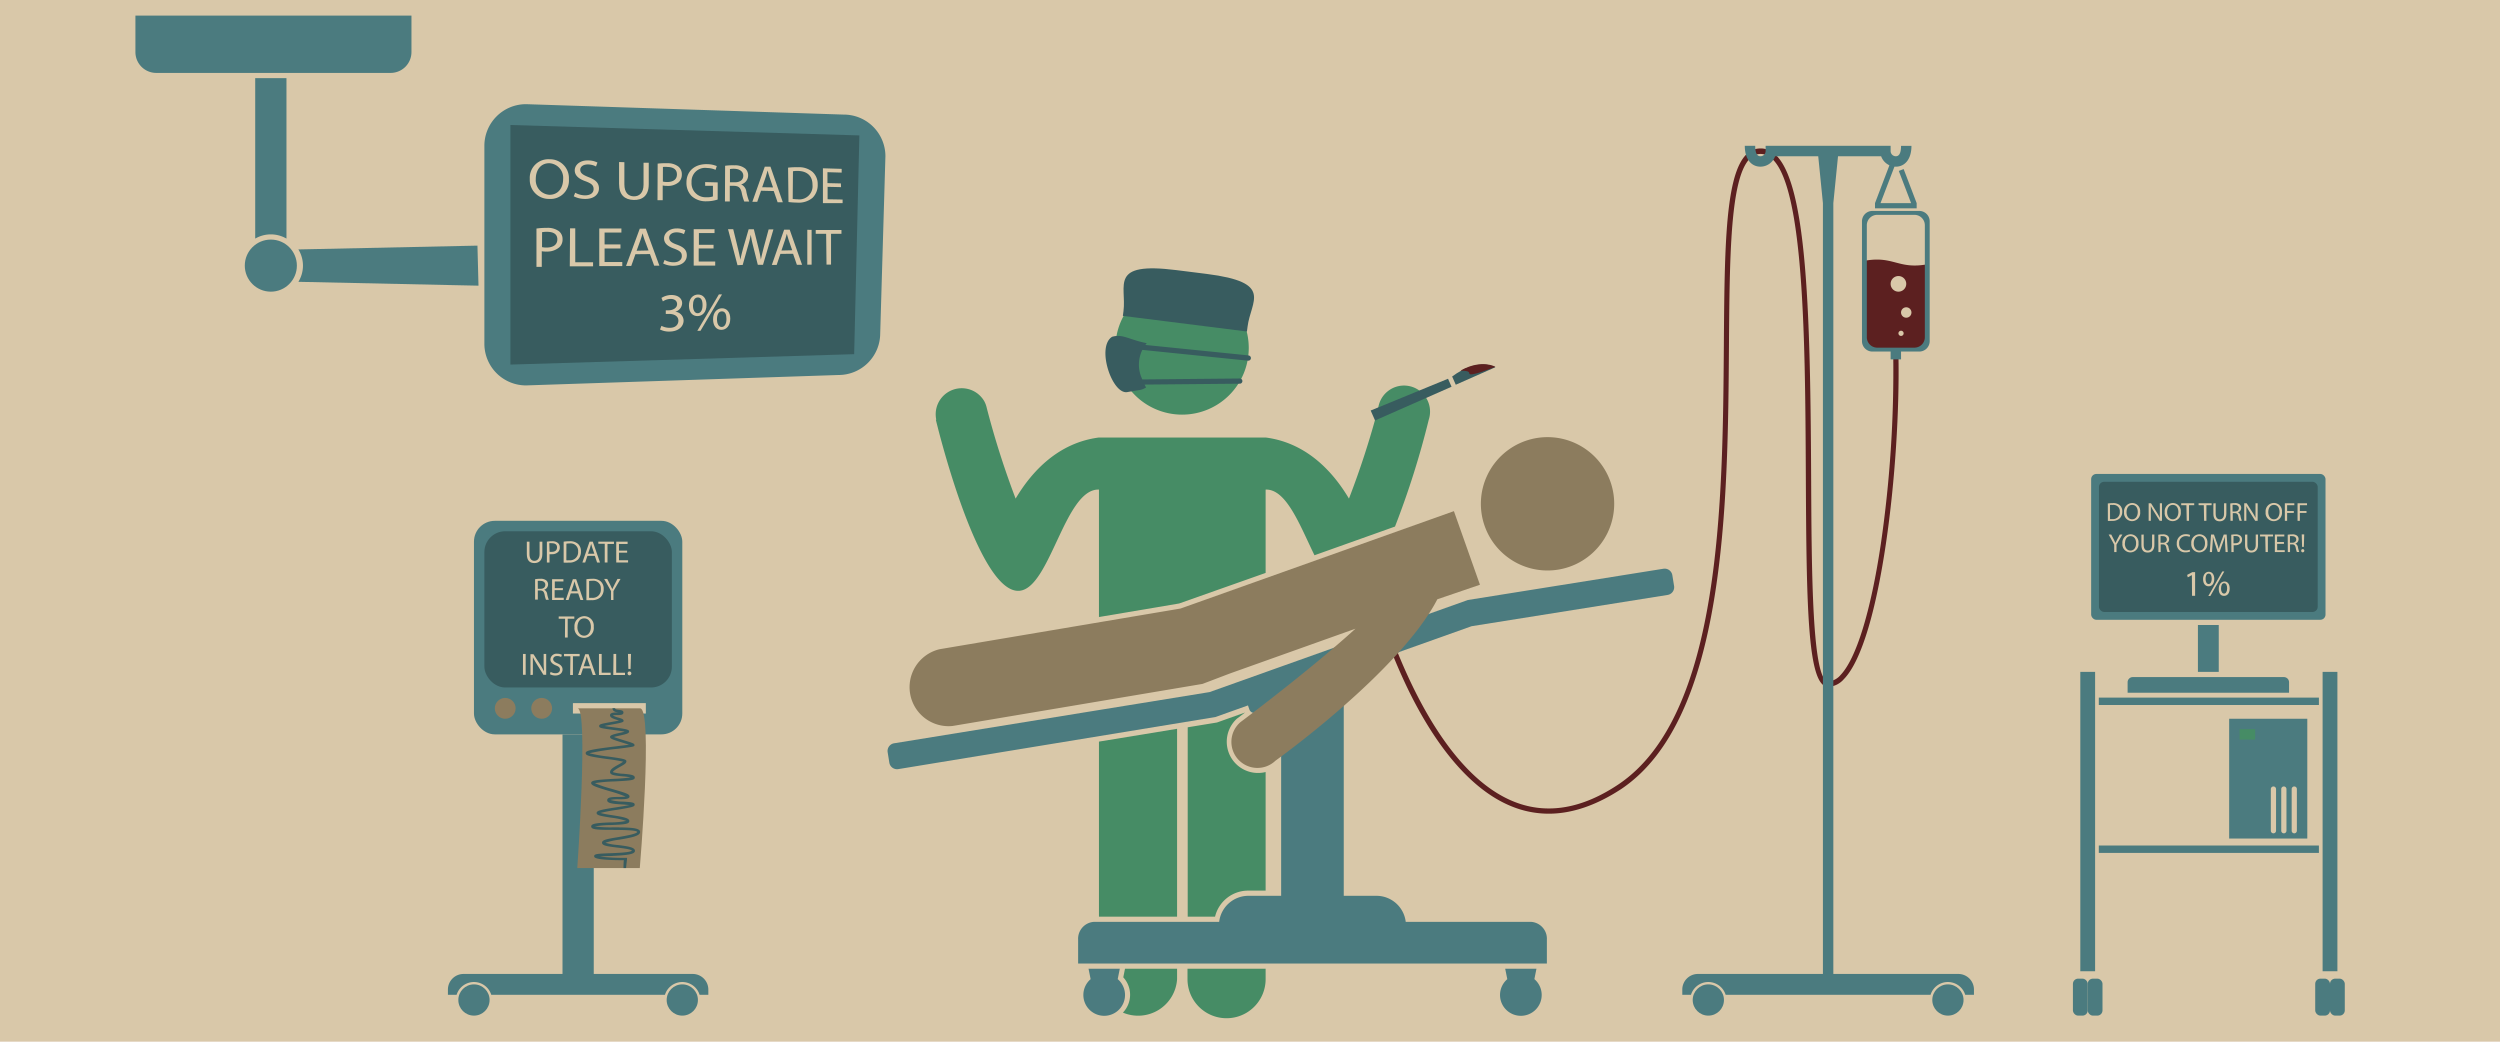 <svg xmlns="http://www.w3.org/2000/svg" viewBox="0 0 480 200"><defs><style>.cls-1{fill:#d9c8a9;}.cls-2{fill:#468c65;}.cls-3{fill:#385c5f;}.cls-4{fill:#5c2020;}.cls-5{fill:#4b7b7f;}.cls-6{fill:#8c7c5e;}</style></defs><title>ble_bootloader</title><g id="Background"><rect class="cls-1" width="480" height="200"/></g><g id="Layer_1" data-name="Layer 1"><g id="Person_WTF" data-name="Person WTF"><path class="cls-2" d="M226.93,79.61a12.8,12.8,0,1,1,12.83-12.82A12.79,12.79,0,0,1,226.93,79.61Z"/><path class="cls-3" d="M239.41,63.65l.12-.92c.62-5,5.1-8.5-7.87-10.14l-5.81-.73c-13-1.63-9.51,2.92-10.14,7.87l-.12.92Z"/><path class="cls-3" d="M239.66,68.23l-19.75-2c.09-.11.17-.23.27-.34-3.41-.66-4.56-1.82-6.65-1.23-3.1,1.92,0,11.15,2.92,10.62,2.75-.49,2.53-.3,3.59-.87l-.28-.57,18.28-.17a.5.5,0,0,0,0-1h0l-18.71.18a6.44,6.44,0,0,1,0-5.67l20.27,2.07h.05a.5.5,0,0,0,.05-1Z"/><polygon class="cls-2" points="226 176 226 139.93 211 142.39 211 176 226 176"/><path class="cls-2" d="M233.29,176a6.53,6.53,0,0,1,6.21-5H243V148.23A6,6,0,0,1,237.47,138l1.58-1.2,0,0-5.39,1.92-5.62.92V176Z"/><path class="cls-2" d="M228,186v2h0A7.49,7.49,0,0,0,243,188h0v-2Z"/><path class="cls-2" d="M216,186l-.33,1.65a4.94,4.94,0,0,1-.07,6.77A7.49,7.49,0,0,0,226,188h0v-2Z"/><path class="cls-2" d="M179.68,80.59s8.07,33.83,16.16,32.83C201.67,112.7,204.5,93.75,211,94v24.47l15.39-2.6L243,110V94c4-.15,6.61,6.95,9.38,12.61l15.46-5.51a164.62,164.62,0,0,0,6.48-20.51h0a5,5,0,1,0-9.71-2.19h0A164.58,164.58,0,0,1,259,95.73C255.83,90.39,250.73,85,243,84H211c-7.73,1-12.83,6.39-16,11.73a164.58,164.58,0,0,1-5.53-17.35h0a5,5,0,0,0-.47-1.31,5,5,0,0,0-9.24,3.5Z"/></g><path class="cls-4" d="M297.35,156.23a18.83,18.83,0,0,1-6.85-1.3c-9.87-3.82-17-15.55-21.16-24.72a120.82,120.82,0,0,1-6.82-19.09l1-.24c.09.36,9,36,27.37,43.12,6.22,2.41,12.91,1.26,19.87-3.41,19.7-13.23,20-54.3,20.22-84.29.16-21.94.28-37.8,7.06-37.8,8.71,0,9.53,27.32,9.7,63,.09,18.43.18,39.32,3.3,39.32a3.31,3.31,0,0,0,2.31-1.18c3-3.11,5.81-12.06,7.77-25.19A230.3,230.3,0,0,0,363.5,68l1,0c.43,21.15-3.35,55.12-10.48,62.4a4.26,4.26,0,0,1-3,1.48c-3.92,0-4.18-14.57-4.3-40.32-.13-27.64-.29-62-8.7-62-5.79,0-5.91,17.06-6.06,36.81-.22,30.21-.53,71.58-20.66,85.11C306.51,154.62,301.84,156.23,297.35,156.23Z"/><g id="PatientInBed"><g id="HospitalBed"><path class="cls-5" d="M214.6,188l.4-2h-6l.4,2a4,4,0,1,0,5.21,0Z"/><path class="cls-5" d="M294.6,188l.4-2h-6l.4,2a4,4,0,1,0,5.21,0Z"/><path class="cls-5" d="M321.41,112.44l-.32-2a1.5,1.5,0,0,0-1.72-1.24l-37.54,6-49.59,17.68-60.57,9.83a1.5,1.5,0,0,0-1.24,1.72l.32,2a1.5,1.5,0,0,0,1.72,1.24l60.89-10,6.25-2.23.27.78a1,1,0,0,0,1.27.61l4.83-1.69V172h-6.5a5.66,5.66,0,0,0-5.4,5H210a3.25,3.25,0,0,0-3,3.43V185h90v-4.57a3.25,3.25,0,0,0-3-3.43H269.9a5.66,5.66,0,0,0-5.4-5H258V131l5.82-2a1,1,0,0,0,.61-1.27l-.32-.93,18.44-6.57,37.61-6A1.5,1.5,0,0,0,321.41,112.44Z"/></g><path class="cls-6" d="M285.06,101a12.8,12.8,0,1,1,16.39,7.78A12.79,12.79,0,0,1,285.06,101Z"/><path class="cls-6" d="M284.15,112.27l-5-14.13-49,17.46-3.49,1.24-46.26,7.81v0a7.49,7.49,0,0,0,2.48,14.74v0l48-8.08,5.26-2,24.11-8.6c-9.08,8.25-22.08,17.94-22.08,17.94a5,5,0,1,0,6.71,7.41s23.9-17.09,31.09-31Z"/></g><g id="IV"><circle class="cls-5" cx="328" cy="192" r="3"/><circle class="cls-5" cx="374" cy="192" r="3"/><path class="cls-5" d="M376.05,187H352V39l.9-9h8.28A3,3,0,0,0,364,32c1.66,0,3-1.34,3-4h-2c0,1.55-.45,2-1,2a1,1,0,0,1-1-1V28H339v1a1,1,0,0,1-1,1c-.55,0-1-.45-1-2h-2c0,2.66,1.34,4,3,4a3,3,0,0,0,2.82-2h8.28l.9,9V187H325.95A3,3,0,0,0,323,190v1h1.67a3.48,3.48,0,0,1,6.65,0h39.35a3.48,3.48,0,0,1,6.65,0H379v-1A3,3,0,0,0,376.05,187Z"/><rect class="cls-5" x="363" y="67" width="2" height="2"/><path class="cls-4" d="M358,50.07V65.16a2.09,2.09,0,0,0,2.15,2h7.69a2.09,2.09,0,0,0,2.15-2V50.75C364.45,51.76,363.55,49.06,358,50.07Zm5,4.43a1.5,1.5,0,1,1,1.5,1.5A1.5,1.5,0,0,1,363,54.5Zm2,10a.5.5,0,1,1,.5-.5A.5.5,0,0,1,365,64.5Zm1-3.5a1,1,0,1,1,1-1A1,1,0,0,1,366,61Z"/><path class="cls-5" d="M368.5,40.5h-9a2,2,0,0,0-2,2v23a2,2,0,0,0,2,2h9a2,2,0,0,0,2-2v-23A2,2,0,0,0,368.5,40.5Zm1.07,24.25a2,2,0,0,1-2,2h-7.14a2,2,0,0,1-2-2V43.25a2,2,0,0,1,2-2h7.14a2,2,0,0,1,2,2Z"/><polygon class="cls-5" points="365.5 32.46 364.57 32.82 366.93 39 361.06 39 364.16 30.88 363.23 30.52 360 39 360 40 368 40 368 39 365.5 32.46"/></g><g id="ProductCart"><rect class="cls-5" x="399.42" y="129" width="2.84" height="57.48"/><rect class="cls-5" x="398" y="187.9" width="2.84" height="7.1" rx="1" ry="1"/><rect class="cls-5" x="400.84" y="187.9" width="2.84" height="7.1" rx="1" ry="1"/><rect class="cls-5" x="445.94" y="129" width="2.84" height="57.48"/><rect class="cls-5" x="444.52" y="187.9" width="2.84" height="7.1" rx="1" ry="1"/><rect class="cls-5" x="447.36" y="187.9" width="2.84" height="7.1" rx="1" ry="1"/><rect class="cls-5" x="423.39" y="113.52" width="1.42" height="42.26" transform="translate(558.75 -289.45) rotate(90)"/><rect class="cls-5" x="423.39" y="141.92" width="1.42" height="42.26" transform="translate(587.15 -261.05) rotate(90)"/></g><g id="Computer"><rect class="cls-5" x="401.5" y="91" width="45" height="28" rx="1" ry="1"/><path class="cls-5" d="M438.5,130h-29a1,1,0,0,0-1,1v2h31v-2A1,1,0,0,0,438.5,130Z"/><rect class="cls-5" x="422" y="120" width="4" height="9"/><rect class="cls-3" x="403" y="92.5" width="42" height="25" rx="1" ry="1"/><path class="cls-1" d="M404.7,96.67a6.22,6.22,0,0,1,.93-.07A1.94,1.94,0,0,1,407,97a1.56,1.56,0,0,1,.48,1.21,1.78,1.78,0,0,1-.49,1.31,2.07,2.07,0,0,1-1.49.49,7,7,0,0,1-.79,0Zm.43,3a2.76,2.76,0,0,0,.44,0A1.3,1.3,0,0,0,407,98.25a1.2,1.2,0,0,0-1.37-1.3,2.46,2.46,0,0,0-.51,0Z"/><path class="cls-1" d="M410.91,98.28a1.58,1.58,0,0,1-1.57,1.78,1.55,1.55,0,0,1-1.52-1.71,1.6,1.6,0,0,1,1.57-1.77A1.54,1.54,0,0,1,410.91,98.28Zm-2.62.06c0,.72.39,1.37,1.08,1.37s1.08-.64,1.08-1.4-.35-1.37-1.08-1.37S408.3,97.59,408.3,98.33Z"/><path class="cls-1" d="M412.54,100V96.63H413l1.08,1.71a9.38,9.38,0,0,1,.61,1.1h0c0-.45,0-.86,0-1.39V96.63h.41V100h-.44l-1.07-1.71a10.62,10.62,0,0,1-.63-1.13h0c0,.43,0,.83,0,1.39V100Z"/><path class="cls-1" d="M418.71,98.28a1.58,1.58,0,0,1-1.57,1.78,1.55,1.55,0,0,1-1.52-1.71,1.6,1.6,0,0,1,1.57-1.77A1.54,1.54,0,0,1,418.71,98.28Zm-2.62.06c0,.72.39,1.37,1.08,1.37s1.08-.64,1.08-1.4-.35-1.37-1.08-1.37S416.09,97.59,416.09,98.33Z"/><path class="cls-1" d="M419.79,97h-1v-.37h2.5V97h-1v3h-.44Z"/><path class="cls-1" d="M423.13,97h-1v-.37h2.5V97h-1v3h-.44Z"/><path class="cls-1" d="M425.41,96.63v2c0,.76.34,1.08.79,1.08s.82-.33.82-1.08v-2h.44v2c0,1-.55,1.46-1.28,1.46s-1.21-.4-1.21-1.44v-2Z"/><path class="cls-1" d="M428.21,96.67a4.55,4.55,0,0,1,.84-.07,1.38,1.38,0,0,1,1,.28.84.84,0,0,1,.26.64.89.89,0,0,1-.64.86v0a.84.84,0,0,1,.5.68,5.48,5.48,0,0,0,.26.93H430a4.44,4.44,0,0,1-.23-.81c-.1-.47-.28-.64-.67-.66h-.41V100h-.44Zm.44,1.54h.45c.47,0,.76-.25.76-.64s-.32-.63-.78-.63a1.8,1.8,0,0,0-.43,0Z"/><path class="cls-1" d="M430.89,100V96.63h.48l1.08,1.71a9.38,9.38,0,0,1,.61,1.1h0c0-.45,0-.86,0-1.39V96.63h.41V100H433l-1.07-1.71a10.62,10.62,0,0,1-.63-1.13h0c0,.43,0,.83,0,1.39V100Z"/><path class="cls-1" d="M438.13,98.28a1.58,1.58,0,0,1-1.57,1.78A1.55,1.55,0,0,1,435,98.34a1.6,1.6,0,0,1,1.57-1.77A1.54,1.54,0,0,1,438.13,98.28Zm-2.62.06c0,.72.39,1.37,1.08,1.37s1.08-.64,1.08-1.4-.35-1.37-1.08-1.37S435.51,97.59,435.51,98.33Z"/><path class="cls-1" d="M438.69,96.63h1.82V97h-1.38v1.12h1.28v.36h-1.28V100h-.44Z"/><path class="cls-1" d="M441.13,96.63h1.82V97h-1.38v1.12h1.28v.36h-1.28V100h-.44Z"/><path class="cls-1" d="M405.93,106v-1.43l-1.07-1.94h.5l.48.93c.13.25.23.46.33.7h0c.1-.22.21-.44.34-.7l.49-.93h.5l-1.13,1.94V106Z"/><path class="cls-1" d="M410.59,104.28a1.58,1.58,0,0,1-1.57,1.78,1.55,1.55,0,0,1-1.52-1.71,1.6,1.6,0,0,1,1.57-1.77A1.54,1.54,0,0,1,410.59,104.28Zm-2.62.06c0,.72.39,1.37,1.08,1.37s1.08-.63,1.08-1.4-.35-1.37-1.08-1.37S408,103.59,408,104.33Z"/><path class="cls-1" d="M411.59,102.63v2c0,.76.34,1.08.79,1.08s.82-.33.82-1.08v-2h.44v2c0,1-.54,1.46-1.28,1.46s-1.21-.39-1.21-1.44v-2Z"/><path class="cls-1" d="M414.39,102.67a4.53,4.53,0,0,1,.83-.07,1.38,1.38,0,0,1,1,.28.84.84,0,0,1,.26.64.89.89,0,0,1-.63.86h0a.84.84,0,0,1,.5.68,5.46,5.46,0,0,0,.26.93h-.45a4.39,4.39,0,0,1-.22-.81c-.1-.47-.28-.64-.68-.66h-.41V106h-.43Zm.43,1.54h.45c.46,0,.76-.25.76-.64s-.31-.63-.78-.63a1.84,1.84,0,0,0-.43,0Z"/><path class="cls-1" d="M420.5,105.89a2.16,2.16,0,0,1-.89.16,1.58,1.58,0,0,1-1.67-1.71,1.68,1.68,0,0,1,1.76-1.77,1.81,1.81,0,0,1,.8.15l-.1.36a1.59,1.59,0,0,0-.68-.14,1.25,1.25,0,0,0-1.32,1.39,1.23,1.23,0,0,0,1.3,1.36,1.74,1.74,0,0,0,.71-.14Z"/><path class="cls-1" d="M423.82,104.28a1.58,1.58,0,0,1-1.57,1.78,1.55,1.55,0,0,1-1.52-1.71,1.6,1.6,0,0,1,1.57-1.77A1.54,1.54,0,0,1,423.82,104.28Zm-2.62.06c0,.72.39,1.37,1.08,1.37s1.08-.63,1.08-1.4-.35-1.37-1.08-1.37S421.2,103.59,421.2,104.33Z"/><path class="cls-1" d="M427.22,104.52c0-.47-.06-1-.05-1.46h0c-.12.39-.25.82-.43,1.28l-.6,1.64h-.33l-.55-1.61c-.16-.47-.29-.91-.39-1.31h0c0,.42,0,1-.06,1.49L424.7,106h-.42l.24-3.37h.56l.58,1.63c.14.42.26.79.34,1.14h0c.08-.34.21-.71.36-1.14l.6-1.63h.56l.21,3.37h-.42Z"/><path class="cls-1" d="M428.4,102.67a5,5,0,0,1,.83-.07,1.38,1.38,0,0,1,.95.28.91.91,0,0,1,.29.71,1,1,0,0,1-.26.72,1.4,1.4,0,0,1-1,.37,1.48,1.48,0,0,1-.35,0V106h-.43Zm.43,1.63a1.45,1.45,0,0,0,.36,0c.53,0,.85-.25.85-.72s-.31-.66-.79-.66a1.8,1.8,0,0,0-.41,0Z"/><path class="cls-1" d="M431.49,102.63v2c0,.76.34,1.08.79,1.08s.82-.33.82-1.08v-2h.44v2c0,1-.55,1.46-1.28,1.46s-1.21-.39-1.21-1.44v-2Z"/><path class="cls-1" d="M434.93,103h-1v-.37h2.5V103h-1v3h-.44Z"/><path class="cls-1" d="M438.52,104.42h-1.31v1.22h1.46V106h-1.9v-3.37h1.82V103h-1.39v1.07h1.31Z"/><path class="cls-1" d="M439.24,102.67a4.53,4.53,0,0,1,.83-.07,1.38,1.38,0,0,1,1,.28.84.84,0,0,1,.26.64.89.89,0,0,1-.63.86h0a.84.84,0,0,1,.5.68,5.46,5.46,0,0,0,.26.93H441a4.39,4.39,0,0,1-.22-.81c-.1-.47-.28-.64-.68-.66h-.41V106h-.43Zm.43,1.54h.45c.46,0,.76-.25.76-.64s-.31-.63-.78-.63a1.84,1.84,0,0,0-.43,0Z"/><path class="cls-1" d="M441.83,105.74a.29.29,0,0,1,.29-.31.31.31,0,0,1,0,.62A.29.29,0,0,1,441.83,105.74ZM442,105l-.07-2.4h.48l-.07,2.4Z"/><path class="cls-1" d="M420.84,110.42h0l-.79.43-.12-.47,1-.53h.53v4.55h-.59Z"/><path class="cls-1" d="M425.14,111.13c0,1-.5,1.44-1.09,1.44s-1.06-.46-1.06-1.37.5-1.42,1.1-1.42S425.14,110.26,425.14,111.13Zm-1.67,0c0,.58.2,1,.59,1s.59-.43.59-1-.16-1-.59-1S423.47,110.6,423.47,111.17Zm.53,3.3,2.68-4.71h.39l-2.68,4.71Zm4.1-1.46c0,1-.5,1.44-1.09,1.44S426,114,426,113.08s.5-1.43,1.1-1.43S428.1,112.14,428.1,113Zm-1.67,0c0,.58.22,1,.59,1s.59-.43.59-1-.16-1-.59-1S426.44,112.48,426.44,113.05Z"/></g><path class="cls-5" d="M161,72l-60,2a8,8,0,0,1-8-8V28a8,8,0,0,1,8-8l61,2a8,8,0,0,1,8,8l-1,34A8,8,0,0,1,161,72Z"/><path class="cls-5" d="M26,3v7a4,4,0,0,0,4,4H75a4,4,0,0,0,4-4V3Z"/><path class="cls-5" d="M52,45a6,6,0,0,1,3,.81V15H49V45.81A6,6,0,0,1,52,45Z"/><circle class="cls-5" cx="52" cy="51" r="5"/><path class="cls-5" d="M58.17,51a6,6,0,0,0-.88-3.11l34.38-.73.2,7.69-34.58-.74A6,6,0,0,0,58.17,51Z"/><polygon class="cls-3" points="164 68 98 70 98 24 165 26 164 68"/><path class="cls-1" d="M109.23,34.4a3.53,3.53,0,0,1-3.79,3.79,3.64,3.64,0,0,1-3.72-3.83,3.57,3.57,0,0,1,3.84-3.78A3.62,3.62,0,0,1,109.23,34.4Zm-6.36,0a2.8,2.8,0,0,0,2.63,3c1.68,0,2.62-1.33,2.62-3a2.81,2.81,0,0,0-2.61-3.06C103.75,31.3,102.87,32.74,102.87,34.36Z"/><path class="cls-1" d="M110.44,37a4,4,0,0,0,1.86.51c1.06,0,1.67-.47,1.67-1.21s-.43-1.07-1.5-1.48c-1.31-.45-2.12-1.09-2.12-2.12s1-1.95,2.6-1.9a4,4,0,0,1,1.76.41l-.28.75a3.49,3.49,0,0,0-1.51-.39c-1.09,0-1.51.55-1.51,1,0,.68.49,1,1.59,1.44,1.35.51,2,1.11,2,2.18s-.91,2.07-2.79,2a4.55,4.55,0,0,1-2.05-.5Z"/><path class="cls-1" d="M119.88,31.14v4.24c0,1.61.77,2.3,1.81,2.32s1.87-.66,1.87-2.24V31.25l1,0v4.14c0,2.18-1.24,3.06-2.91,3s-2.79-.89-2.79-3.12V31.11Z"/><path class="cls-1" d="M126.27,31.42a12,12,0,0,1,1.88-.08,3.31,3.31,0,0,1,2.11.65,1.89,1.89,0,0,1,.65,1.49,2,2,0,0,1-.58,1.49,3.18,3.18,0,0,1-2.3.72,3.63,3.63,0,0,1-.79-.08v2.83l-1,0Zm1,3.44a3.51,3.51,0,0,0,.81.09c1.17,0,1.89-.49,1.89-1.46s-.7-1.4-1.77-1.43a4.35,4.35,0,0,0-.92,0Z"/><path class="cls-1" d="M137.79,38.31a7,7,0,0,1-2.24.34,4,4,0,0,1-2.75-1,3.56,3.56,0,0,1-1-2.63c0-2.09,1.53-3.57,4-3.5a4.79,4.79,0,0,1,1.82.37l-.23.72a4,4,0,0,0-1.61-.35,2.6,2.6,0,0,0-3,2.73,2.69,2.69,0,0,0,2.84,2.88,3.2,3.2,0,0,0,1.26-.16V35.68l-1.49,0v-.72l2.41.06Z"/><path class="cls-1" d="M139.22,31.83a10,10,0,0,1,1.79-.09,3.08,3.08,0,0,1,2.07.62,1.73,1.73,0,0,1,.56,1.32,1.76,1.76,0,0,1-1.34,1.72v0a1.77,1.77,0,0,1,1,1.41,10.75,10.75,0,0,0,.55,1.89l-.95,0a8.76,8.76,0,0,1-.48-1.65c-.21-1-.59-1.32-1.43-1.37l-.87,0v3l-.93,0Zm.93,3.17.95,0c1,0,1.61-.48,1.61-1.26s-.67-1.29-1.64-1.33a4,4,0,0,0-.92.05Z"/><path class="cls-1" d="M146.12,36.62l-.73,2.13-.94,0L146.84,32l1.09,0,2.37,6.83-1,0-.74-2.15Zm2.3-.64-.68-2c-.16-.45-.26-.85-.36-1.25h0c-.1.4-.22.81-.35,1.22l-.69,2Z"/><path class="cls-1" d="M151.31,32.19a12.81,12.81,0,0,1,1.88-.08A4,4,0,0,1,156,33a3.14,3.14,0,0,1,1,2.42,3.44,3.44,0,0,1-1,2.57,4.17,4.17,0,0,1-3,.91,14.61,14.61,0,0,1-1.61-.11Zm.89,6a5.72,5.72,0,0,0,.9.07,2.54,2.54,0,0,0,2.9-2.78c0-1.58-.89-2.6-2.75-2.66a5.07,5.07,0,0,0-1,.06Z"/><path class="cls-1" d="M161.48,35.93l-2.58-.06v2.39l2.88.05V39L158,39V32.31l3.6.11v.72l-2.73-.08v2.1l2.58.06Z"/><path class="cls-1" d="M103,43.88a13.75,13.75,0,0,1,2-.13,3.65,3.65,0,0,1,2.3.63,1.89,1.89,0,0,1,.71,1.54,2,2,0,0,1-.63,1.57,3.63,3.63,0,0,1-2.5.81,4.11,4.11,0,0,1-.86-.06v3H103Zm1.07,3.57a4,4,0,0,0,.88.08c1.28,0,2.06-.56,2.06-1.57s-.76-1.44-1.93-1.45a5,5,0,0,0-1,.07Z"/><path class="cls-1" d="M109.45,43.84h1v6.51l3.42,0v.79l-4.47,0Z"/><path class="cls-1" d="M119.13,47.71h-3.05v2.6l3.4,0v.78l-4.42,0V43.87l4.25,0v.78l-3.23,0v2.28h3.05Z"/><path class="cls-1" d="M122,48.81l-.8,2.25h-1l2.63-7.15H124l2.6,7.1h-1l-.81-2.23Zm2.52-.72-.75-2c-.17-.47-.28-.89-.4-1.3h0c-.11.42-.24.86-.39,1.29l-.75,2.06Z"/><path class="cls-1" d="M127.6,49.91a3.61,3.61,0,0,0,1.74.45c1,0,1.57-.5,1.57-1.21s-.4-1-1.41-1.39c-1.23-.41-2-1-2-2s1-1.91,2.43-1.9a3.58,3.58,0,0,1,1.65.35l-.26.74a3.14,3.14,0,0,0-1.42-.34c-1,0-1.42.57-1.42,1,0,.66.46,1,1.49,1.36,1.26.46,1.9,1,1.9,2.06s-.85,2-2.62,2a4.09,4.09,0,0,1-1.92-.44Z"/><path class="cls-1" d="M137,47.7h-2.85v2.52l3.17,0V51l-4.13,0V44l4,0v.75l-3,0V47H137Z"/><path class="cls-1" d="M141.6,50.92,139.78,44h1l.85,3.48c.21.86.4,1.71.53,2.37h0c.12-.68.34-1.5.58-2.38l1-3.45h1l.86,3.47c.2.81.39,1.62.49,2.34h0c.15-.75.34-1.51.56-2.36l.93-3.43h.92l-2,6.8h-1l-.89-3.55a20.26,20.26,0,0,1-.46-2.23h0a20.64,20.64,0,0,1-.55,2.23l-1,3.57Z"/><path class="cls-1" d="M149.84,48.74l-.72,2.13h-.93l2.36-6.77h1.07L154,50.84H153l-.73-2.11Zm2.26-.69-.67-1.94c-.15-.44-.25-.84-.36-1.23h0c-.1.4-.21.81-.35,1.22l-.68,2Z"/><path class="cls-1" d="M155.83,44.14v6.68H155v-6.7Z"/><path class="cls-1" d="M158.62,44.89h-2v-.73l4.94,0v.73h-2V50.8h-.87Z"/><path class="cls-1" d="M127,62.56a3.39,3.39,0,0,0,1.61.38c1.26,0,1.65-.8,1.64-1.36,0-.95-.92-1.33-1.87-1.31h-.55v-.69h.55c.71,0,1.62-.38,1.62-1.19,0-.54-.37-1-1.27-1a2.85,2.85,0,0,0-1.46.48L127,57.2a3.69,3.69,0,0,1,1.9-.56c1.42,0,2.07.75,2.07,1.58a1.75,1.75,0,0,1-1.33,1.63v0a1.75,1.75,0,0,1,1.61,1.7c0,1.08-.9,2.06-2.63,2.11a3.82,3.82,0,0,1-1.9-.4Z"/><path class="cls-1" d="M135.65,58.53c0,1.41-.78,2.14-1.7,2.16s-1.66-.63-1.67-2,.78-2.12,1.72-2.14S135.65,57.25,135.65,58.53Zm-2.6.12c0,.86.32,1.51.92,1.49s.92-.66.92-1.55-.25-1.49-.92-1.48S133.05,57.8,133.05,58.65Zm.83,4.87,4.15-7h.6l-4.14,7Zm6.33-2.34c0,1.4-.77,2.12-1.66,2.15s-1.63-.62-1.64-2,.77-2.12,1.69-2.14S140.21,59.91,140.21,61.18Zm-2.55.13c0,.85.33,1.49.92,1.47s.9-.66.9-1.54-.25-1.48-.9-1.46S137.66,60.47,137.66,61.31Z"/><rect class="cls-5" x="428" y="138" width="15" height="23"/><path class="cls-1" d="M436.5,160a.5.5,0,0,1-.5-.5v-8a.5.5,0,0,1,1,0v8A.5.5,0,0,1,436.5,160Z"/><path class="cls-1" d="M438.5,160a.5.5,0,0,1-.5-.5v-8a.5.5,0,0,1,1,0v8A.5.5,0,0,1,438.5,160Z"/><path class="cls-1" d="M440.5,160a.5.5,0,0,1-.5-.5v-8a.5.5,0,0,1,1,0v8A.5.5,0,0,1,440.5,160Z"/><rect class="cls-2" x="430" y="140" width="3" height="2"/><circle class="cls-5" cx="91" cy="192" r="3"/><circle class="cls-5" cx="131" cy="192" r="3"/><path class="cls-5" d="M133.05,187H114V141h-6v46H88.95A3,3,0,0,0,86,190v1h1.67a3.48,3.48,0,0,1,6.65,0h33.35a3.48,3.48,0,0,1,6.65,0H136v-1A3,3,0,0,0,133.05,187Z"/><rect class="cls-5" x="91" y="100" width="40" height="41" rx="4" ry="4"/><rect class="cls-3" x="93" y="102" width="36" height="30" rx="4" ry="4"/><rect class="cls-1" x="110" y="135" width="14" height="2"/><path class="cls-6" d="M122.84,166.67h-12S113,136,110.89,136h12C125.44,136,122.84,166.67,122.84,166.67Z"/><path class="cls-3" d="M120.21,166.67h-.5c0-.21,0-1.07.07-1.51-5.7,0-5.7-.53-5.7-.77,0-.42.5-.48,3-.57,1.4-.05,4-.15,4.24-.5-.13-.26-1.91-.48-2.87-.59-1.93-.24-2.86-.37-2.86-.93s1-.72,3.13-1.08c1.18-.2,3.62-.61,3.63-1-.24-.35-3-.37-4.7-.38-3.13,0-4.14-.08-4.14-.65s1-.68,3.67-.79a14.43,14.43,0,0,0,3.05-.29,14.57,14.57,0,0,0-2.93-.62c-2-.32-2.76-.45-2.75-.9s.78-.63,3.85-1.1c.83-.13,1.87-.29,2.48-.43-.37,0-.88-.08-1.3-.1-1.9-.11-3-.21-3-.81a.44.44,0,0,1,.13-.32c.28-.29,1-.31,2.09-.32a9.61,9.61,0,0,0,1.32-.06,24.61,24.61,0,0,0-2.91-1c-2.93-.86-3.72-1.15-3.71-1.62s.86-.61,4.25-.79a31.28,31.28,0,0,0,3.33-.28,13,13,0,0,0-1.54-.2c-1.54-.14-2.41-.25-2.41-.81s.78-1,1.61-1.45a8,8,0,0,0,.9-.56,28.55,28.55,0,0,0-2.95-.49c-3.38-.47-4.24-.65-4.24-1.14s.76-.7,6.12-1.35c.78-.1,1.63-.2,2.2-.28l-1.14-.36c-2.12-.64-2.47-.8-2.5-1.1s.41-.49,1.71-.78c.34-.07.78-.17,1.09-.26-.54-.12-1.52-.25-2.23-.34-2.42-.32-2.67-.39-2.66-.74s.3-.42,2.39-.79c.46-.08,1-.18,1.41-.27l-.25-.08c-.75-.23-1.47-.44-1.47-.93s.69-.53,1.35-.54h.3c-.47-.05-1.16-.14-1.17-.81h.5c0,.2.23.26.74.32s.84.1.86.5a.37.37,0,0,1-.1.28c-.18.2-.54.21-1.12.22a3.93,3.93,0,0,0-.83.06,4.26,4.26,0,0,0,1.08.42c.61.18.94.28,1,.57s-.28.41-2.18.75c-.45.08-1.05.19-1.49.29.48.08,1.17.18,1.73.25,2.61.35,3,.45,3,.81s-.52.5-1.8.78c-.35.08-.82.18-1.11.27.44.18,1.31.45,1.94.64,1.85.56,2,.64,2,.92s0,.31-3.15.7a46.37,46.37,0,0,0-5.51.86,28.86,28.86,0,0,0,3.64.64c3.06.42,3.49.54,3.47.93s-.43.6-1.24,1.06c-.44.25-1.36.78-1.36,1a7.85,7.85,0,0,0,2,.31c1.34.13,2.22.21,2.21.74s-.82.57-4,.74a26.39,26.39,0,0,0-3.66.33,23,23,0,0,0,3.24,1.09c2.72.79,3.41,1,3.41,1.47s-.78.53-2,.53a6.69,6.69,0,0,0-1.68.13,10.22,10.22,0,0,0,2.47.32c1.63.1,2.2.15,2.2.57s-.4.5-3.33,1a28.45,28.45,0,0,0-3.25.61,19.24,19.24,0,0,0,2.16.41c2.42.38,3.4.58,3.39,1.16s-1,.65-3.57.75a17.88,17.88,0,0,0-3.05.27,23.91,23.91,0,0,0,3.5.17c2.83,0,4.59.07,5.05.55a.47.47,0,0,1,.14.34c0,.75-1.54,1.06-4,1.48a13.3,13.3,0,0,0-2.66.59,10.81,10.81,0,0,0,2.37.43c2,.25,3.3.44,3.3,1.12s-1.44.84-4.71,1c-.69,0-1.48.06-2,.11a42.88,42.88,0,0,0,4.93.24h.26l0,.26S120.21,166.4,120.21,166.67Z"/><circle class="cls-6" cx="97" cy="136" r="2"/><circle class="cls-6" cx="104" cy="136" r="2"/><path class="cls-1" d="M101.66,104v2.39c0,.9.4,1.29.94,1.29s1-.4,1-1.29V104h.53v2.36c0,1.24-.65,1.75-1.53,1.75s-1.45-.47-1.45-1.73V104Z"/><path class="cls-1" d="M105,104a6.14,6.14,0,0,1,1-.08,1.67,1.67,0,0,1,1.13.34,1.09,1.09,0,0,1,.35.85,1.19,1.19,0,0,1-.31.86,1.67,1.67,0,0,1-1.24.44,1.83,1.83,0,0,1-.42,0V108H105Zm.52,1.95a1.74,1.74,0,0,0,.43,0c.63,0,1-.31,1-.86s-.38-.79-1-.79a2.16,2.16,0,0,0-.49,0Z"/><path class="cls-1" d="M108.22,104a7.62,7.62,0,0,1,1.11-.08,2.31,2.31,0,0,1,1.64.5,1.86,1.86,0,0,1,.57,1.45,2.14,2.14,0,0,1-.58,1.57,2.49,2.49,0,0,1-1.79.58,8.58,8.58,0,0,1-.95,0Zm.52,3.57a3.24,3.24,0,0,0,.53,0A1.55,1.55,0,0,0,111,105.9a1.44,1.44,0,0,0-1.64-1.56,2.93,2.93,0,0,0-.61.05Z"/><path class="cls-1" d="M112.78,106.73l-.42,1.27h-.54l1.37-4h.63l1.38,4h-.56l-.43-1.27Zm1.33-.41-.4-1.16c-.09-.26-.15-.5-.21-.74h0c-.06.24-.13.49-.2.73l-.4,1.17Z"/><path class="cls-1" d="M116.11,104.4h-1.23V104h3v.44h-1.24V108h-.53Z"/><path class="cls-1" d="M120.41,106.11h-1.57v1.46h1.75V108h-2.27v-4h2.18v.44h-1.66v1.28h1.57Z"/><path class="cls-1" d="M102.74,111.21a5.37,5.37,0,0,1,1-.08,1.66,1.66,0,0,1,1.17.33,1,1,0,0,1,.32.77,1.06,1.06,0,0,1-.76,1v0a1,1,0,0,1,.59.82,6.42,6.42,0,0,0,.31,1.11h-.54a5.22,5.22,0,0,1-.27-1c-.12-.56-.33-.77-.81-.79h-.49v1.75h-.52Zm.52,1.84h.53c.56,0,.91-.3.91-.77s-.38-.75-.93-.75a2.18,2.18,0,0,0-.52,0Z"/><path class="cls-1" d="M108.06,113.3h-1.57v1.46h1.75v.44H106v-4h2.18v.44h-1.66v1.28h1.57Z"/><path class="cls-1" d="M109.58,113.93l-.42,1.27h-.54l1.37-4h.63l1.38,4h-.56l-.43-1.27Zm1.33-.41-.4-1.16c-.09-.26-.15-.5-.21-.74h0c-.06.24-.13.49-.2.73l-.4,1.17Z"/><path class="cls-1" d="M112.59,111.21a7.35,7.35,0,0,1,1.11-.08,2.31,2.31,0,0,1,1.64.5,1.86,1.86,0,0,1,.57,1.45,2.13,2.13,0,0,1-.58,1.57,2.49,2.49,0,0,1-1.79.58,8.1,8.1,0,0,1-.95,0Zm.52,3.57a3.37,3.37,0,0,0,.53,0,1.55,1.55,0,0,0,1.72-1.71,1.44,1.44,0,0,0-1.64-1.56,3,3,0,0,0-.61.05Z"/><path class="cls-1" d="M117.32,115.2v-1.71L116,111.16h.59l.57,1.12c.16.31.28.55.4.83h0c.11-.26.25-.53.41-.83l.58-1.12h.59l-1.36,2.32v1.72Z"/><path class="cls-1" d="M108.5,118.8h-1.23v-.44h3v.44H109v3.6h-.53Z"/><path class="cls-1" d="M114,120.34a1.89,1.89,0,0,1-1.88,2.13,1.85,1.85,0,0,1-1.82-2.05,1.92,1.92,0,0,1,1.88-2.12A1.84,1.84,0,0,1,114,120.34Zm-3.14.07c0,.86.47,1.64,1.29,1.64s1.3-.76,1.3-1.68-.42-1.64-1.29-1.64S110.87,119.52,110.87,120.4Z"/><path class="cls-1" d="M100.93,125.56v4h-.52v-4Z"/><path class="cls-1" d="M101.85,129.6v-4h.57l1.29,2a11.41,11.41,0,0,1,.73,1.31h0c0-.54-.06-1-.06-1.66v-1.69h.49v4h-.53l-1.28-2.05a12.75,12.75,0,0,1-.75-1.35h0c0,.51,0,1,0,1.67v1.73Z"/><path class="cls-1" d="M105.72,129a1.85,1.85,0,0,0,.94.26c.53,0,.85-.28.85-.69s-.22-.59-.76-.8-1.07-.58-1.07-1.15a1.16,1.16,0,0,1,1.31-1.1,1.83,1.83,0,0,1,.89.2l-.14.43a1.6,1.6,0,0,0-.77-.19c-.55,0-.76.33-.76.61s.25.56.8.78,1,.59,1,1.19-.46,1.16-1.42,1.16a2.09,2.09,0,0,1-1-.26Z"/><path class="cls-1" d="M109.52,126h-1.23v-.44h3V126H110v3.6h-.53Z"/><path class="cls-1" d="M111.94,128.33l-.42,1.27H111l1.37-4H113l1.38,4h-.56l-.43-1.27Zm1.33-.41-.4-1.16c-.09-.26-.15-.5-.21-.74h0c-.06.24-.13.49-.2.73l-.4,1.17Z"/><path class="cls-1" d="M115,125.56h.52v3.6h1.73v.44H115Z"/><path class="cls-1" d="M117.79,125.56h.52v3.6H120v.44h-2.25Z"/><path class="cls-1" d="M120.5,129.29a.35.35,0,0,1,.35-.37.37.37,0,0,1,0,.74A.35.35,0,0,1,120.5,129.29Zm.15-.86-.08-2.88h.58l-.08,2.88Z"/><polygon class="cls-3" points="278.7 74.25 264.01 80.73 263.17 78.82 278.02 72.72 278.7 74.25"/><path class="cls-3" d="M287.11,70.51l-7.6,3.36-.7-1.58C283.84,68.54,287.11,70.51,287.11,70.51Z"/><path class="cls-4" d="M287.11,70.43s-5,2.05-5,1.27-2.12-.34-1.54-.64C284.61,68.92,287.11,70.43,287.11,70.43Z"/></g></svg>